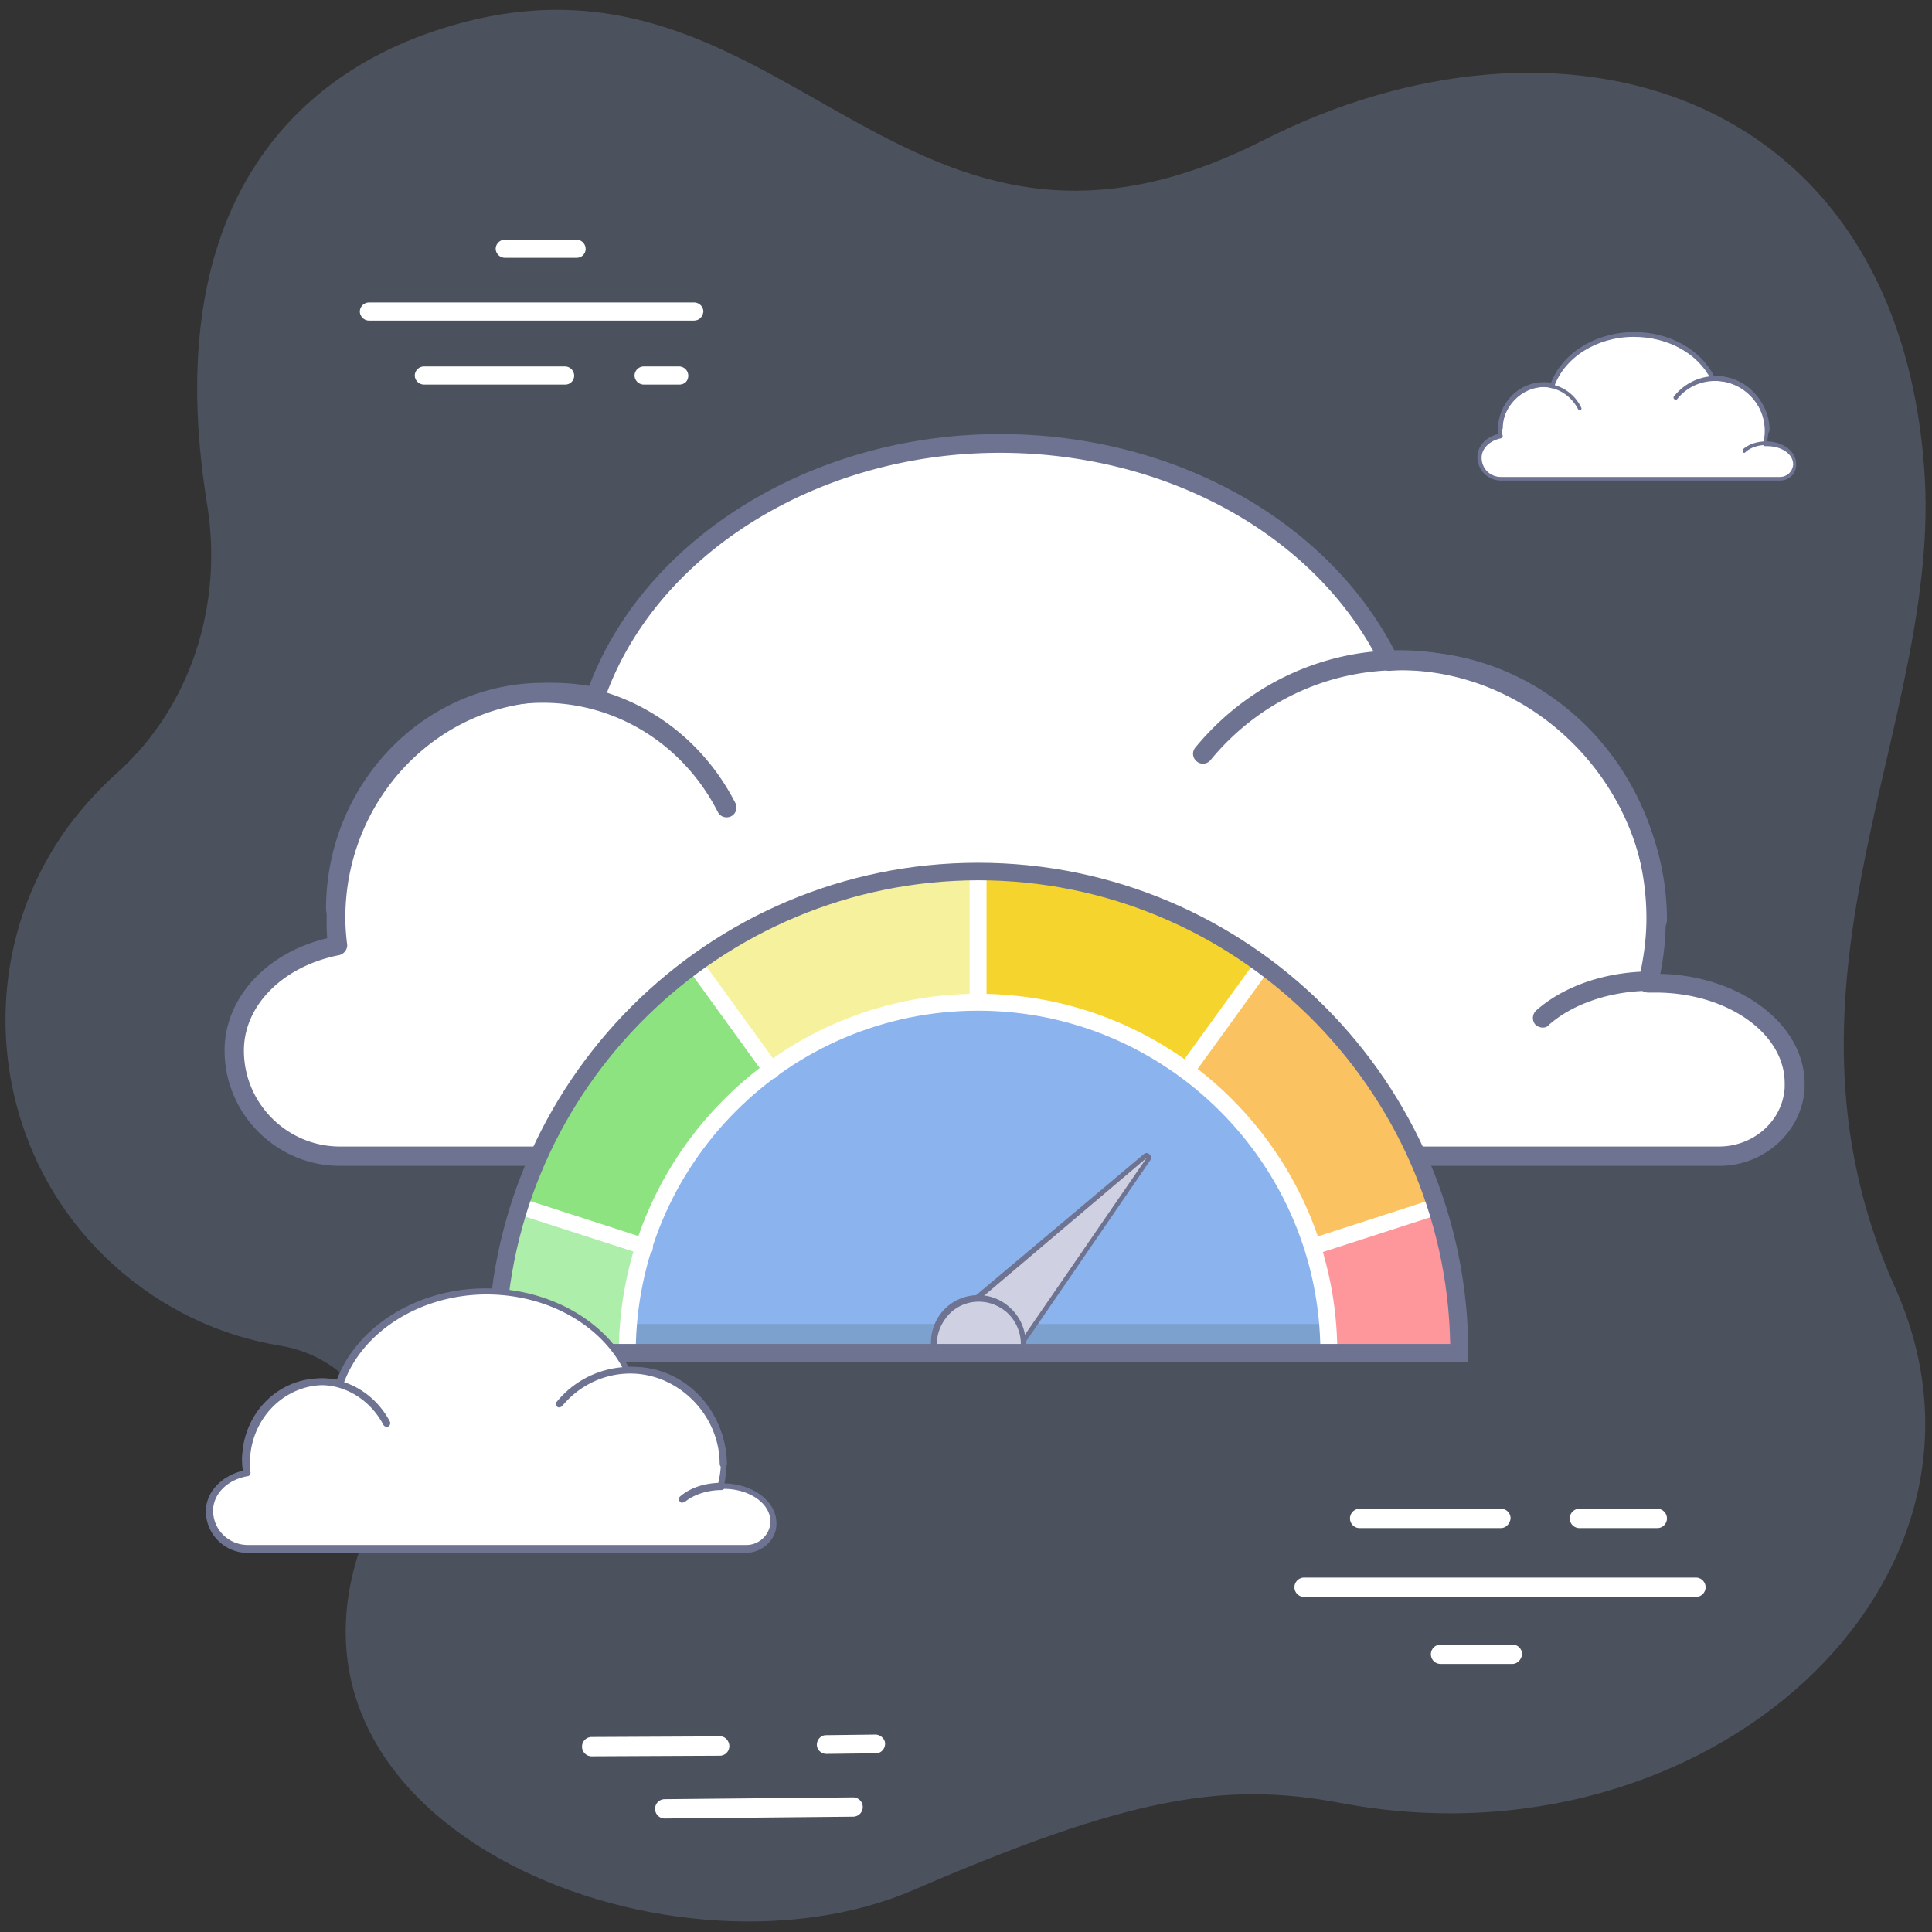 <svg xmlns="http://www.w3.org/2000/svg" xmlns:xlink="http://www.w3.org/1999/xlink" viewBox="0 0 320 320" xmlns:v="https://vecta.io/nano"><rect x="0" y="0" width="320" height="320" fill="#333333" stroke="none"/><path d="M209.1 23.3C147 54.8 129.6-15.1 70.9 5.5c-20.7 7.3-44.8 27.3-36.6 78 2.7 16.5-2.6 33.6-15.1 44.7-2.9 2.6-5.5 5.5-7.9 8.7-16.3 22.3-13.1 53.9 7.4 72.5 8.1 7.4 17.8 11.9 27.8 13.5 13.1 2.2 20.9 15.8 15.4 27.9 0 .1-.1.2-.1.3-23.3 50.6 48.6 79.7 89.6 61.9 35.4-15.3 51.3-18 70.5-14.4 61 11.6 113.7-36.8 92-85.3-22.9-51.2 8-93.6 4.8-135.8-4.7-63.1-60.4-79.2-109.6-54.2z" opacity=".25" fill="#94b3de"/><path d="M98 290.9a1.6 1.6 0 1 1 0-3.2l21.2-.1c.8-.1 1.6.7 1.6 1.6a1.58 1.58 0 0 1-1.6 1.6l-21.2.1zm12.1 10.3a1.6 1.6 0 1 1 0-3.2l31.2-.3a1.6 1.6 0 1 1 0 3.2l-31.2.3zm26.8-10.7c-.9 0-1.6-.7-1.6-1.5 0-.9.7-1.6 1.5-1.6l8.2-.1c.8 0 1.6.7 1.6 1.5 0 .9-.7 1.6-1.5 1.6l-8.2.1zM93.6 63.7H70.2a1.54 1.54 0 0 1-1.5-1.5 1.54 1.54 0 0 1 1.5-1.5h23.4a1.54 1.54 0 0 1 1.5 1.5 1.47 1.47 0 0 1-1.5 1.5zm1.9-21H83.6a1.54 1.54 0 0 1-1.5-1.5 1.54 1.54 0 0 1 1.5-1.5h11.9a1.54 1.54 0 0 1 1.5 1.5 1.47 1.47 0 0 1-1.5 1.5zm19.4 10.4H61.1a1.54 1.54 0 0 1-1.5-1.5 1.54 1.54 0 0 1 1.5-1.5H115a1.54 1.54 0 0 1 1.5 1.5c-.1.9-.7 1.5-1.6 1.5zm-2.4 10.6h-5.9a1.54 1.54 0 0 1-1.5-1.5 1.54 1.54 0 0 1 1.5-1.5h5.9a1.54 1.54 0 0 1 1.5 1.5c0 .9-.6 1.5-1.5 1.5zm136.1 189.4h-23.4a1.6 1.6 0 1 1 0-3.2h23.4a1.58 1.58 0 0 1 1.6 1.6c-.1.9-.8 1.6-1.6 1.6zm1.9 22.5h-11.9a1.6 1.6 0 1 1 0-3.2h11.9a1.58 1.58 0 0 1 1.6 1.6c-.1.9-.8 1.6-1.6 1.6zm30.4-11.1H216a1.6 1.6 0 1 1 0-3.2h64.9a1.6 1.6 0 1 1 0 3.2zm-6.4-11.4h-12.9a1.6 1.6 0 1 1 0-3.2h12.9a1.6 1.6 0 1 1 0 3.2zM56.3 191.5c-9.6 0-17.5-7.9-17.5-17.5h0c0-8.4 7.3-15.5 17.1-17.4-.2-1.5-.3-3-.3-4.6 0-20.7 16.1-37.4 36.1-37.4 2.3 0 4.6.2 6.8.7 8.4-24.2 35.2-41.9 67-41.9 29.2 0 54.2 14.9 64.6 36.1 1-.1 2-.1 3-.1 22.7 0 41.1 19.1 41.1 42.7 0 3.7-.5 7.3-1.3 10.7h1.3c12.7 0 23 7.5 23 16.6v.8c-.4 6.5-6.1 11.3-12.5 11.3H56.3z" fill="#fff"/><g fill="#6e7392"><path d="M284.8 193.1H56.3c-10.5 0-19.1-8.6-19.1-19.1 0-8.7 6.9-16.2 17-18.6-.1-1.1-.1-2.2-.1-3.3 0-21.5 16.9-39 37.7-39 1.9 0 3.9.2 5.8.5 9.3-24.6 37-41.7 68-41.7 28.6 0 54.2 14.1 65.5 36.1.7 0 1.4-.1 2.1-.1 23.6 0 42.7 19.9 42.7 44.3a46.04 46.04 0 0 1-.9 9.1c13.3.3 23.9 8.4 23.9 18.2v.9c-.5 7.1-6.7 12.7-14.1 12.7zM91.7 116.2c-19 0-34.5 16.1-34.5 35.8 0 1.4.1 2.9.3 4.4.1.8-.5 1.6-1.3 1.8-9.3 1.8-15.8 8.3-15.8 15.8 0 8.8 7.2 15.9 15.9 15.9h228.4c5.8 0 10.6-4.3 10.9-9.8v-.7c0-8.3-9.6-15-21.4-15H273c-.5 0-1-.2-1.3-.6s-.4-.9-.3-1.4c.8-3.4 1.3-6.8 1.3-10.3 0-22.7-17.7-41.1-39.5-41.1-.9 0-1.8 0-2.9.1-.7.1-1.3-.3-1.6-.9C218.2 88.8 193.4 75 165.6 75c-30.2 0-57.1 16.8-65.5 40.9-.3.8-1 1.2-1.8 1-2.2-.4-4.4-.7-6.6-.7z"/><path d="M274.5 154.1a1.58 1.58 0 0 1-1.6-1.6c0-22.5-18.8-41.5-41.1-41.5-12.1 0-23.5 5.4-31.3 14.9-.6.7-1.6.8-2.3.2s-.8-1.6-.2-2.3c8.4-10.2 20.7-16.1 33.8-16.1 24 0 44.3 20.5 44.3 44.7 0 1-.7 1.7-1.6 1.7zm-218.9-1.9a1.58 1.58 0 0 1-1.6-1.6c0-20.7 16.2-37.5 36-37.5 13.3 0 25.5 7.6 31.8 19.9.4.8.1 1.8-.7 2.2s-1.8.1-2.2-.7c-5.7-11.2-16.8-18.1-29-18.1-18.1 0-32.8 15.4-32.8 34.3.1.8-.6 1.5-1.5 1.5zm199.9 18c-.4 0-.9-.2-1.2-.5-.6-.7-.5-1.7.1-2.3 4.6-4.1 11.6-6.5 19.1-6.5a1.6 1.6 0 1 1 0 3.2c-6.6 0-12.9 2.1-16.9 5.6-.3.4-.7.5-1.1.5z"/></g><path d="M248.6 79.3c-1.9 0-3.5-1.6-3.5-3.5h0c0-1.7 1.5-3.1 3.5-3.5 0-.3-.1-.6-.1-.9 0-4.2 3.3-7.6 7.3-7.6.5 0 .9 0 1.4.1 1.7-4.9 7.1-8.5 13.5-8.5 5.9 0 11 3 13.1 7.3h.6c4.6 0 8.3 3.9 8.3 8.6a8.33 8.33 0 0 1-.3 2.2h.3c2.6 0 4.7 1.5 4.7 3.4v.2c-.1 1.3-1.2 2.3-2.5 2.3h-46.3z" fill="#fff"/><g fill="#6e7392"><path d="M294.8 79.6h-46.2c-2.1 0-3.9-1.7-3.9-3.9 0-1.8 1.4-3.3 3.4-3.8v-.7c0-4.4 3.4-7.9 7.6-7.9.4 0 .8 0 1.2.1 1.9-5 7.5-8.4 13.8-8.4 5.8 0 11 2.9 13.2 7.3h.4c4.8 0 8.6 4 8.6 9 0 .6-.1 1.2-.2 1.8 2.7.1 4.8 1.7 4.8 3.7v.2c0 1.5-1.2 2.6-2.7 2.6zm-39-15.5c-3.8 0-7 3.3-7 7.2 0 .3 0 .6.1.9 0 .2-.1.3-.3.4-1.9.4-3.2 1.7-3.2 3.2 0 1.8 1.4 3.2 3.2 3.2h46.2c1.2 0 2.1-.9 2.2-2v-.1c0-1.7-1.9-3-4.3-3h-.3c-.1 0-.2 0-.3-.1s-.1-.2-.1-.3c.2-.7.3-1.4.3-2.1 0-4.6-3.6-8.3-8-8.3h-.6c-.1 0-.3-.1-.3-.2-2.1-4.3-7.1-7.1-12.8-7.1-6.1 0-11.5 3.4-13.2 8.3-.1.2-.2.2-.4.2-.4-.2-.8-.2-1.2-.2z"/><path d="M292.7 71.8c-.2 0-.3-.1-.3-.3 0-4.6-3.8-8.4-8.3-8.4-2.5 0-4.8 1.1-6.3 3-.1.1-.3.2-.5 0-.1-.1-.2-.3 0-.5 1.7-2.1 4.2-3.3 6.8-3.3 4.9 0 9 4.1 9 9-.1.3-.2.5-.4.5zm-44.2-.4c-.2 0-.3-.1-.3-.3 0-4.2 3.3-7.6 7.3-7.6 2.7 0 5.2 1.5 6.4 4 .1.2 0 .4-.1.4-.2.1-.4 0-.4-.1-1.2-2.3-3.4-3.7-5.9-3.7-3.7 0-6.6 3.1-6.6 6.9-.1.2-.3.4-.4.4zm40.4 3.6c-.1 0-.2 0-.2-.1-.1-.1-.1-.3 0-.5.9-.8 2.3-1.3 3.9-1.3.2 0 .3.1.3.3s-.1.3-.3.3c-1.3 0-2.6.4-3.4 1.1-.2.2-.2.2-.3.2z"/></g><path d="M162 144.4c-44 0-79.7 35.7-79.7 79.7h159.5c-.1-44-35.8-79.7-79.8-79.7z" fill="#8bb4ee"/><path d="M82.2 224.1h159.5c0-1.6-.3-3.2-.9-4.8H83.1c-.5 1.6-.9 3.2-.9 4.8z" fill="#7ca1ce"/><path d="M162 166.1v-21.7c-17.8 0-34.2 5.8-47.4 15.6l13.3 17.2s3.7-4.9 14-7.6 20.1-3.5 20.1-3.5z" fill="#f6f19d"/><path d="M181.4 169.4c7.5 3.3 15.1 7.9 15.1 7.9l13-17.2a79.16 79.16 0 0 0-47.5-15.7v21.7c0 0 11.9 0 19.4 3.3z" fill="#f6d42e"/><path d="M86 199.8l20.8 6.8s2.4-10.4 8.9-17.5c6.4-7.1 12.1-11.8 12.1-11.8L115 159.7c-13.5 9.8-23.7 23.8-29 40.1z" fill="#8de37f"/><path d="M241.7 224c0-8.3-1.3-16.3-3.7-23.8l-20.6 6.3s4.3 8.9 2.6 17.6l21.7-.1z" fill="#fe979b"/><path d="M86.4 199.9l20.4 6.6s-3.8 11.7-3 17.6H82.2s-1.3-15.3 4.2-24.2z" fill="#adeeaa"/><path d="M209.7 160.3l-13.3 17s9.5 6.2 14.4 15.5 6.6 13.7 6.6 13.7L238 200c-5.1-16-15.1-29.9-28.3-39.7z" fill="#fac261"/><path d="M162 167.3c-.8 0-1.4-.6-1.4-1.4v-21.5c0-.8.6-1.4 1.4-1.4s1.4.6 1.4 1.4v21.5c0 .8-.7 1.4-1.4 1.4zm-34.2 11.4c-.4 0-.9-.2-1.1-.6l-12.6-17.4c-.5-.6-.3-1.5.3-1.9.6-.5 1.5-.3 1.9.3l12.6 17.4c.5.6.3 1.5-.3 1.9-.2.2-.5.3-.8.3zm-20.9 29.2c-.1 0-.3 0-.4-.1L86 201.2c-.7-.2-1.1-1-.9-1.7s1-1.1 1.7-.9l20.4 6.6c.7.2 1.1 1 .9 1.7-.1.7-.6 1-1.2 1zm89.6-29.2c-.3 0-.6-.1-.8-.3-.6-.4-.8-1.3-.3-1.9l12.6-17.4c.4-.6 1.3-.8 1.9-.3.6.4.8 1.3.3 1.9l-12.6 17.4c-.3.4-.7.6-1.1.6zm20.9 29.2c-.6 0-1.1-.4-1.3-1-.2-.7.2-1.5.9-1.7l20.4-6.6c.7-.2 1.5.2 1.7.9s-.2 1.5-.9 1.7l-20.4 6.6c-.1.1-.3.1-.4.1z" fill="#fff"/><defs><path id="A" d="M162 144.4c-44 0-79.7 35.7-79.7 79.7h159.5c-.1-44-35.8-79.7-79.8-79.7z"/></defs><clipPath id="B"><use xlink:href="#A"/></clipPath><path d="M162 283.6c-32.8 0-59.5-26.7-59.5-59.5s26.7-59.5 59.5-59.5 59.5 26.7 59.5 59.5-26.7 59.5-59.5 59.5zm0-116.2c-31.3 0-56.7 25.4-56.7 56.7s25.4 56.7 56.7 56.7 56.7-25.4 56.7-56.7-25.5-56.7-56.7-56.7z" clip-path="url(#B)" fill="#fff"/><defs><path id="C" d="M162 144.4c-44 0-79.7 35.7-79.7 79.7h159.5c-.1-44-35.8-79.7-79.8-79.7z"/></defs><clipPath id="D"><use xlink:href="#C"/></clipPath><g clip-path="url(#D)"><path d="M162 214.9l27.7-23.3c.3-.3.8.1.5.5l-20.5 29.8c-1.8 2.6-5.5 3-7.8.9h0c-2.4-2.2-2.3-5.9.1-7.9z" fill="#cfd1e3"/><path d="M165.4 224.5c-1.4 0-2.8-.5-3.8-1.5-1.2-1.1-1.9-2.7-1.9-4.3s.8-3.2 2-4.2l27.7-23.3c.3-.3.7-.3 1 0s.3.7.1 1L170 222.1c-.9 1.3-2.4 2.2-4 2.4h-.6zm-3.1-9.3a4.6 4.6 0 0 0-1.7 3.6c0 1.4.5 2.7 1.6 3.7 1 .9 2.4 1.4 3.8 1.2s2.6-.9 3.4-2.1l20.5-29.8-27.6 23.4z" fill="#6e7392"/><path d="M167.6 227.4c-2.7 3-7.4 3.2-10.4.5s-3.2-7.4-.5-10.4 7.4-3.2 10.4-.5 3.2 7.4.5 10.4z" fill="#cfd1e3"/><path d="M162.1 230.4c-2 0-3.8-.7-5.3-2.1-1.6-1.4-2.5-3.4-2.6-5.5a7.99 7.99 0 0 1 2-5.7c2.9-3.2 7.9-3.5 11.1-.5 3.2 2.9 3.5 7.9.5 11.1h0c-1.4 1.6-3.4 2.5-5.5 2.6 0 .1-.1.1-.2.1zm0-14.8c-1.9 0-3.8.8-5.1 2.3-1.2 1.4-1.9 3.1-1.8 5 .1 1.8.9 3.5 2.3 4.8 1.4 1.2 3.1 1.9 5 1.8 1.8-.1 3.5-.9 4.8-2.3 2.6-2.8 2.3-7.2-.5-9.8-1.4-1.2-3-1.8-4.7-1.8z" fill="#6e7392"/></g><path d="M243.2 225.6H80.8v-1.5c0-44.8 36.4-81.2 81.2-81.2s81.2 36.4 81.2 81.2v1.5zm-159.5-3h156.5c-.8-42.5-35.6-76.8-78.2-76.8-42.7.1-77.5 34.4-78.3 76.8z" fill="#6e7392"/><path d="M41 256.6c-3.5 0-6.3-2.8-6.3-6.3h0c0-3 2.6-5.6 6.2-6.3-.1-.5-.1-1.1-.1-1.7 0-7.5 5.8-13.5 13-13.5.8 0 1.7.1 2.5.2 3-8.8 12.7-15.2 24.2-15.2 10.5 0 19.6 5.4 23.3 13.1h1.1c8.2 0 14.9 6.9 14.9 15.4 0 1.3-.2 2.6-.5 3.9h.5c4.6 0 8.3 2.7 8.3 6v.3c-.2 2.3-2.2 4.1-4.5 4.1H41z" fill="#fff"/><g fill="#6e7392"><path d="M123.5 257.2H41c-3.8 0-6.9-3.1-6.9-6.9 0-3.1 2.5-5.8 6.1-6.7 0-.4-.1-.8-.1-1.2 0-7.8 6.1-14.1 13.6-14.1.7 0 1.4.1 2.1.2 3.4-8.9 13.4-15.1 24.6-15.1 10.3 0 19.6 5.1 23.7 13h.8c8.5 0 15.4 7.2 15.4 16 0 1.1-.1 2.2-.3 3.3 4.8.1 8.6 3 8.6 6.6v.3c-.1 2.5-2.4 4.6-5.1 4.6zm-69.7-27.8c-6.9 0-12.4 5.8-12.4 12.9 0 .5 0 1 .1 1.6 0 .3-.2.6-.5.6-3.4.6-5.7 3-5.7 5.7 0 3.2 2.6 5.7 5.8 5.7h82.5a4.02 4.02 0 0 0 4-3.6v-.3c0-3-3.5-5.4-7.7-5.4h-.4c-.2 0-.4-.1-.5-.2s-.2-.3-.1-.5c.3-1.2.5-2.5.5-3.7 0-8.2-6.4-14.8-14.3-14.8H104c-.3 0-.5-.1-.6-.3-3.8-7.7-12.8-12.7-22.8-12.7-10.9 0-20.6 6.1-23.7 14.8-.1.3-.4.4-.7.4-.8-.1-1.6-.2-2.4-.2z"/><path d="M119.8 243.1a.65.65 0 0 1-.6-.6c0-8.1-6.8-15-14.8-15-4.4 0-8.5 2-11.3 5.4-.2.2-.6.3-.8.1s-.3-.6-.1-.8c3-3.7 7.5-5.8 12.2-5.8 8.7 0 16 7.4 16 16.2 0 .2-.3.5-.6.5zm-79.1-.7a.65.65 0 0 1-.6-.6c0-7.5 5.8-13.5 13-13.5 4.8 0 9.2 2.8 11.5 7.2.1.3 0 .6-.3.8-.3.1-.6 0-.8-.3-2.1-4-6.1-6.6-10.5-6.6-6.5 0-11.8 5.6-11.8 12.4.1.3-.1.6-.5.6zm72.3 6.5c-.2 0-.3-.1-.4-.2a.61.61 0 0 1 0-.8c1.7-1.5 4.2-2.3 6.9-2.3a.65.65 0 0 1 .6.6.65.65 0 0 1-.6.6c-2.4 0-4.7.8-6.1 2-.2 0-.3.1-.4.1z"/></g></svg>
